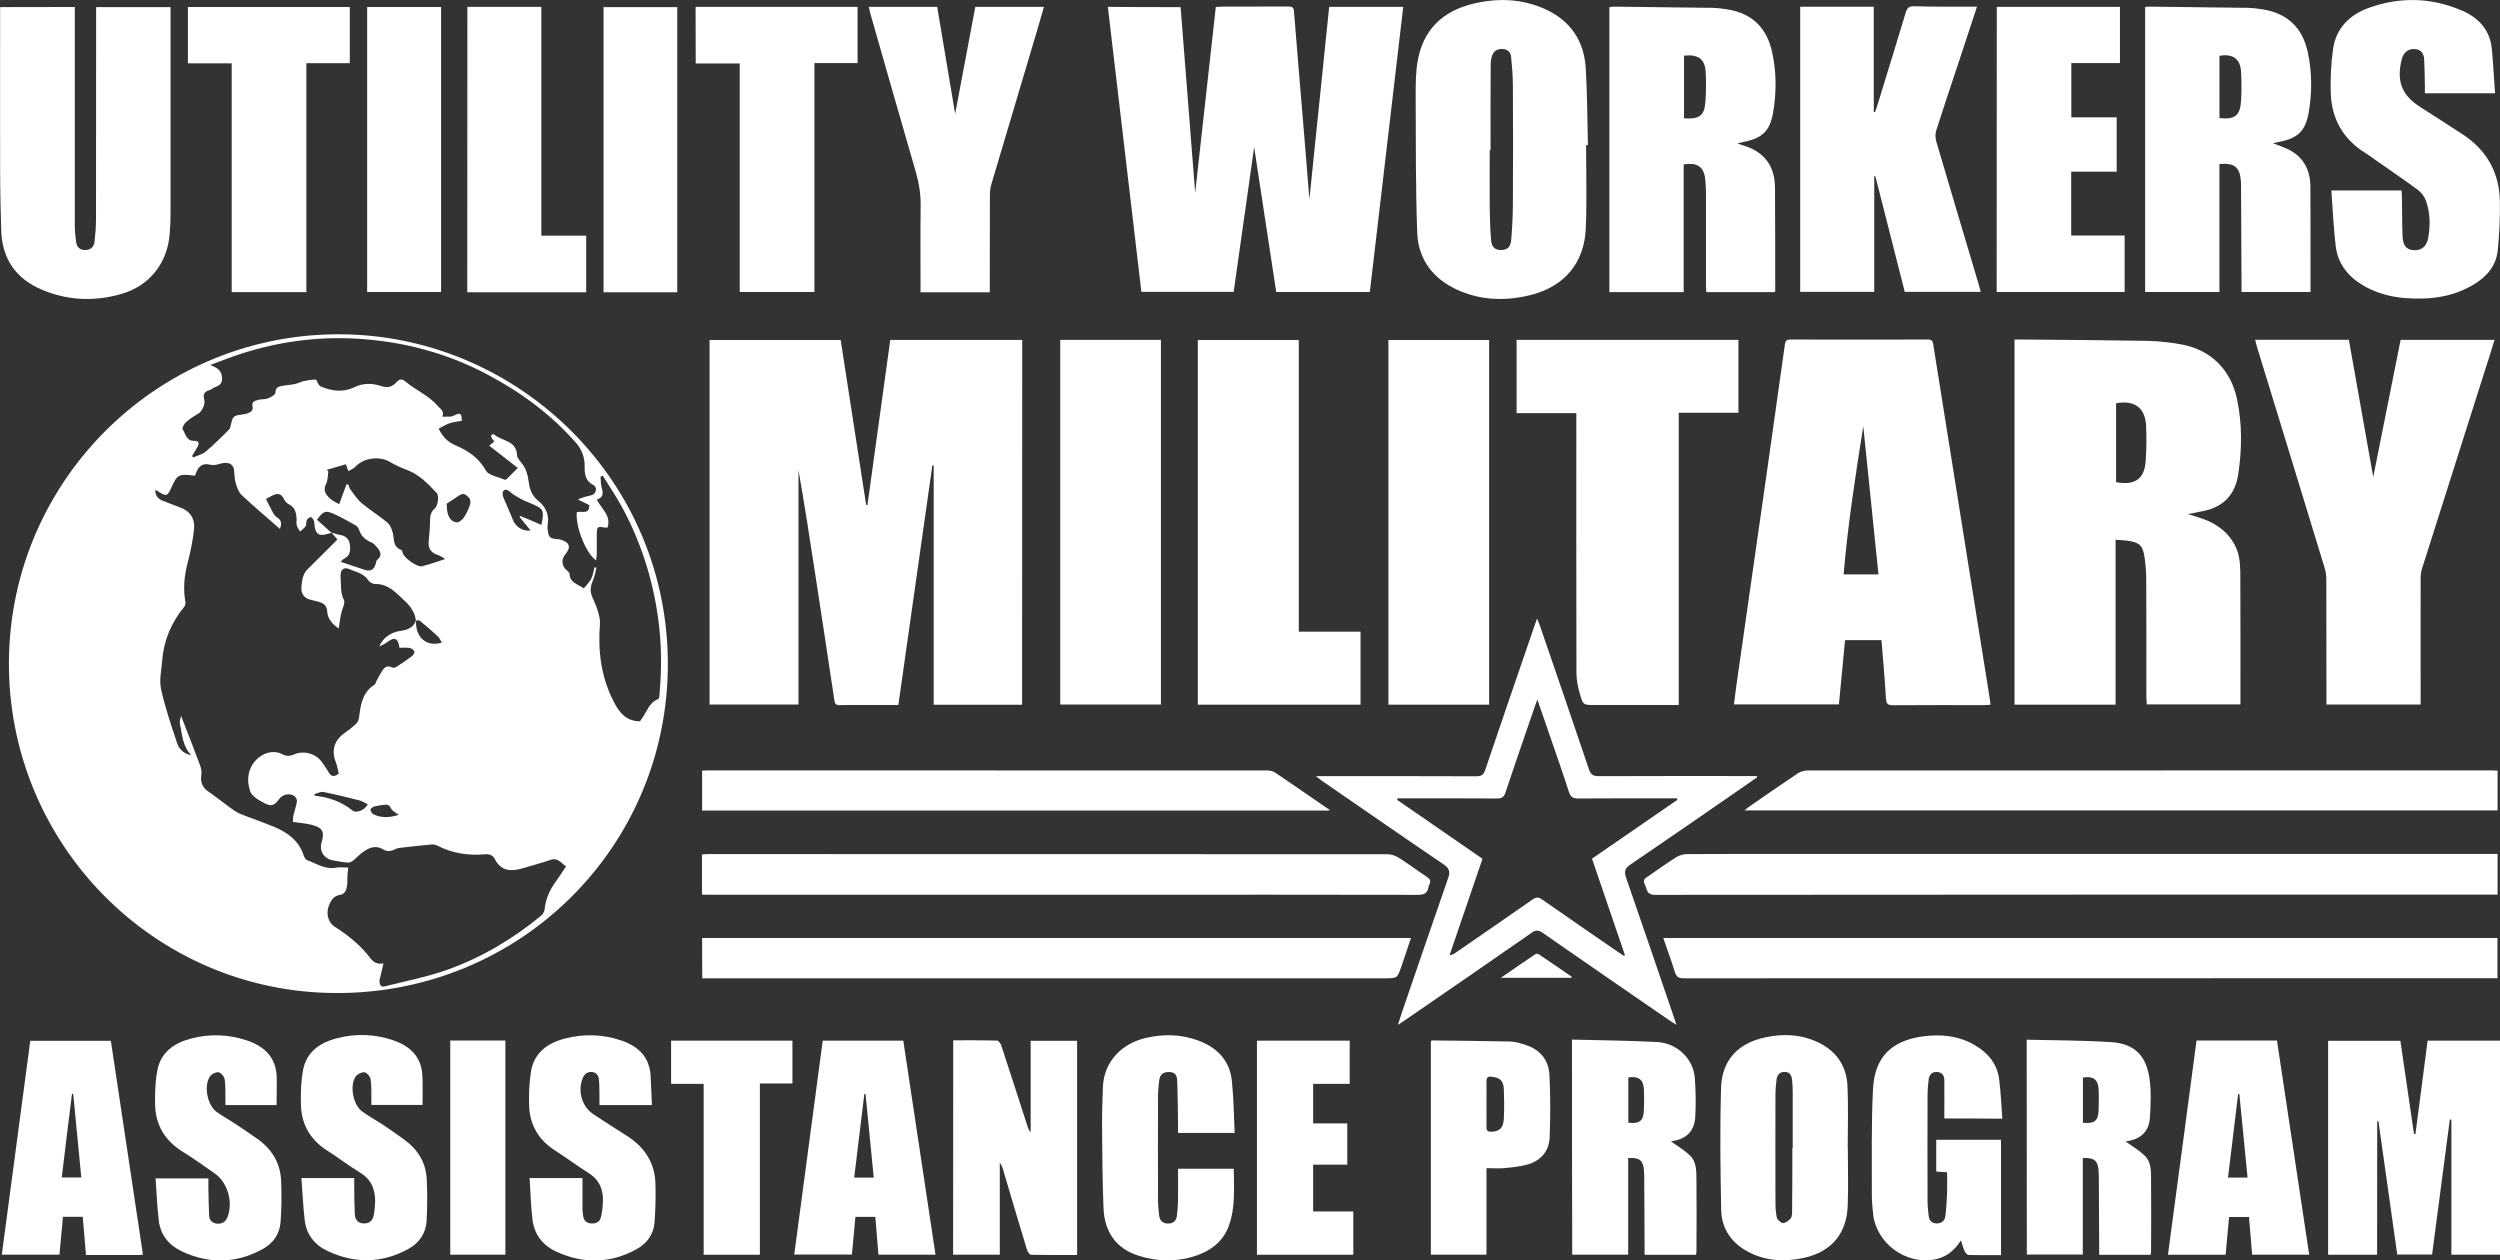 <?xml version="1.0" encoding="utf-8"?>
<!-- Generator: Adobe Illustrator 25.4.1, SVG Export Plug-In . SVG Version: 6.00 Build 0)  -->
<svg version="1.1" id="Layer_1" xmlns="http://www.w3.org/2000/svg" xmlns:xlink="http://www.w3.org/1999/xlink" x="0px" y="0px"
	 viewBox="0 0 2072.7 1045" style="enable-background:new 0 0 2072.7 1045;" xml:space="preserve">
<rect x="0" y="0" width="2072.7" height="1045" fill="#333333" stroke="none"/>
<style type="text/css">
	.st0{fill:#FFFFFF;}
</style>
<g>
	<path class="st0" d="M553.7,550.6c0,151.5-122.5,273.3-275.3,272.7C127.6,822.8,6.3,699.2,7.4,548.3
		C8.5,395.8,134.6,274,286.4,277.2C431.5,280.2,553.7,398.9,553.7,550.6z M344.9,514.5c-0.6,13.9,8.5,22.1,21.4,18.3
		c-1.2-1.9-1.9-4-3.4-5.3c-4.8-4.5-9.9-8.8-15-13c-0.6-0.5-2,0.1-3.1,0.1c-0.7-6.7-4.4-11.9-9-16.2c-7.1-6.5-13.6-14.4-24.7-14.2
		c-1.8,0-4.5-1.3-5.5-2.8c-3.9-6.1-10.6-7.2-16.4-9.7c-3.9-1.7-6.8,0.7-6.8,4.8c0,3.2,0.1,6.3,0.3,9.5c0.2,3.9,0.3,7.4,2.4,11.3
		c1.4,2.6-1.5,7.6-2.3,11.5c-0.8,3.9-1.3,7.8-2,12.3c-5.4-3.8-9.2-8.1-9.5-14c-0.3-5.1-2.9-6.9-6.9-8.1c-2.4-0.7-4.8-1.2-7.2-1.8
		c-5-1.3-7.7-5-7.3-10.2c0.4-5.3,0.9-10.7,4.9-14.8c5.8-5.9,11.8-11.7,17.6-17.5c2.4-2.4,4.8-4.9,7.3-7.4c-2-2.3-3.4-4.1-4.9-5.8
		c2.2,0.6,4.4,1.6,6.7,1.9c4.5,0.6,7.7,3.1,8.4,7.3c0.8,4.6,1,9.8-4.6,12.5c-1.2,0.6-2,1.8-2.8,2.6c6.8,2.3,13.2,4.4,19.7,6.6
		c4.9,1.6,7.9,0,9.2-4.7c0.4-1.3,0.5-2.9,1.4-3.6c4.1-3.3,2.8-6.6,0.2-9.8c-1.4-1.7-3-3.7-4.9-4.5c-5-2.1-8.7-5.2-10.4-10.6
		c-0.4-1.4-1.7-3-3-3.7c-5.6-3.2-11.3-6.4-17.2-9.1c-7.7-3.5-9.2-2.9-14.7,4.5c4,3.6,8.1,7.2,12.1,10.9c-1.1,0.3-2.3,0.5-3.3,0.8
		c-6.8,2.3-10.1,0.2-10.8-6.8c-0.2-1.5-0.1-3.1-0.7-4.4c-0.5-1.1-1.9-2.9-2.5-2.7c-1.3,0.3-2.7,1.5-3.3,2.7c-0.7,1.4,0,3.6-0.9,4.8
		c-1.1,1.8-3.1,3-4.6,4.5c-1-1.7-2.3-3.3-2.8-5.2c-0.5-1.5,0-3.3-0.1-5c-0.2-5.3-1.3-10.1-6.9-12.7c-1.6-0.8-3-2.7-3.8-4.4
		c-1.6-3.3-4.1-4.5-7.3-3.4c-2.9,1-5.6,2.8-7.4,3.7c2.4,4.7,4.2,8.5,6.2,12.1c0.7,1.2,1.8,2.5,3,3.2c3.4,2.1,4.1,4.8,2.4,9.5
		c-10.8-9.4-21.4-18.4-31.6-27.9c-2.5-2.3-3.9-6.1-4.9-9.5c-1.1-3.4-1.2-7.2-1.5-10.8c-0.4-4.9-3.5-6.7-7.7-6.5
		c-3.9,0.2-8,2.5-11.5,1.6c-7.9-2-10.9,2-12.9,8.3c-0.1,0.3-0.4,0.5-0.6,0.7c-12.7-1.7-14.4-0.9-18.6,8.3c-4.3,9.4-4.3,9.4-13.4,3.7
		c-0.1-0.1-0.5,0.2-0.7,0.2c0.1,4.8,2.8,7.4,7.1,8.9c4.4,1.6,8.6,3.5,13,5c8.7,3,13,9.5,12.1,18.2c-1,9.7-3.1,19.3-5.5,28.7
		c-2.7,10.5-3.6,20.9-1.7,31.5c0.2,1.3-0.1,3.1-0.9,4.1c-10.6,13-17,27.7-18.3,44.4c-0.6,7.9-2.6,16.3-1,23.8
		c3.3,15.2,8.4,30,13.3,44.8c1.7,5.2,5.7,9.1,11.8,10.1c-7.3-7.3-7.5-17.1-9.5-26.2c-0.4-1.6,0.5-3.6,1-6.4
		c5.7,14.6,10.8,27.6,15.7,40.8c1,2.7,1.6,5.8,1.1,8.6c-0.9,5.3,1,10,5.3,13c6.1,4.2,11.9,8.9,17.9,13.2c2.8,2,5.6,4.2,8.7,5.5
		c9.5,3.9,19.3,7.1,28.8,11.1c11,4.6,20.2,11.4,24.2,23.5c0.5,1.5,1.5,3.5,2.7,3.9c7.8,2.8,15,8,24.1,6.3c3.2-0.6,6.6-0.1,10.1-0.1
		c-0.3,3-0.6,5.3-0.7,7.6c-0.1,2.3,0.1,4.7-0.2,7c-0.5,3.7-1.6,7.4-6.1,8.1c-5.2,0.8-7.3,4.6-9,8.8c-2.5,6.2-0.9,13.8,4.6,17.4
		c10.3,6.6,19.8,14,27.6,23.5c3.1,3.8,5.6,8.5,13,7c-1.1,4.8-1.8,8.4-2.8,12c-1.3,4.4,0.2,8,3.4,7.2c17.5-4.4,35.4-7.8,52.4-13.9
		c28.4-10.1,54.1-25.4,77.5-44.6c1.5-1.2,2.9-3.4,3.1-5.2c0.8-8.7,4.2-16.3,9.3-23.3c2.9-4,5.6-8.2,8.5-12.6
		c-4.2-2.7-6.7-7.5-12.8-5.4c-7.5,2.6-15.2,4.6-22.8,6.9c-9.6,2.9-18.2,2.8-23.5-7.6c-1.7-3.3-4.6-4.2-8.4-3.9
		c-13.7,1.2-26.8-0.8-39.2-7.2c-1.5-0.8-3.5-1.1-5.2-0.9c-7.6,0.7-15.1,1.5-22.7,2.4c-2.5,0.3-5.2,0.4-7.2,1.5
		c-3.5,1.9-6.7,2-9.9,0.1c-6.8-4-12.4-1-17.7,3c-2.5,1.9-4.6,4.3-7.1,6.3c-1.2,0.9-2.9,1.8-4.3,1.7c-4.1-0.3-8.2-1-12.3-1.8
		c-7.6-1.4-11.7-7.8-9.6-15c2.6-8.8,1-12.1-8.1-14.5c-4.9-1.3-10.1-1.6-15.7-2.4c0.2-1.7,0.1-3.6,0.5-5.5c0.9-3.8,2.2-7.6,2.9-11.5
		c0.2-1.3-0.8-3.4-1.9-4.3c-3.6-2.9-9.9-1.7-12.7,2.1c-4,5.5-6.5,6.7-12.4,3.6c-4.5-2.4-10.4-5.7-11.8-9.9c-2.8-8.3-2.4-17.2,4-24.9
		c5.6-6.7,15.2-9.8,22.8-5.7c3.6,1.9,6.6,1.5,9.9,0c7.9-3.5,18.3-0.4,23.1,6.9c1.7,2.6,3.7,5.1,5.2,7.9c2.4,4.4,5.1,3.7,8.5,1.2
		c-0.9-3.4-1.4-6.7-2.6-9.8c-3.6-8.9-1.2-17.5,6.4-23.1c3.6-2.7,7.3-5.3,10.5-8.4c1.4-1.3,2.3-3.5,2.5-5.5
		c1.3-10.5,2.9-20.7,12.9-27c0.7-0.4,0.9-1.7,1.3-2.6c1.6-2.9,3.1-5.9,4.9-8.7c1.9-3,4.3-5,8.3-2.9c0.8,0.5,2.5,0.2,3.4-0.4
		c4.4-2.8,8.9-5.8,13.1-9c1.1-0.8,2.3-3.1,1.9-4c-0.6-1.3-2.5-2.6-4.1-2.8c-2.7-0.4-5.5-0.1-8.2-0.1c-1.2-8.4-4.1-9.3-10.8-4.3
		c-1.8,1.4-4,2.2-6,3.2c3.3-7.4,9.2-11.2,16.3-12.7C337,522.4,342.5,521.1,344.9,514.5z M530.6,598c0.4-0.6,1-1.4,1.5-2.2
		c4.2-5.5,5.9-13.2,13.4-16.1c0.7-0.3,1.2-1.9,1.2-2.9c2-21.8,1.9-43.6-1.2-65.3c-4.6-32.3-14.5-63.1-30.2-91.8
		c-4.7-8.6-10.3-16.8-15.5-25.2c-0.6,0.2-1.3,0.4-1.9,0.6c0.3,3.2,0.1,6.5,1,9.5c1.4,4.6,1.1,8-4.1,9.6c3.8,7.7,12.1,13.1,8.9,23.2
		c-0.6,0-1.4,0.1-2.2,0c-6.2-1.1-6.6-0.8-6.7,5.4c-0.1,5.5,0,11,0,16.4c0,1.7-0.4,3.3-0.6,5.4c-8.5-5.8-17.3-28.4-16-39.9
		c3.7-1.4,10.5,2.5,10.4-5.9c-3.2-1.6-6.4-3.1-9.5-4.7c3.9-2,7.8-2.5,11.5-3.6c3.8-1.1,4.9-6.5,1.4-8.3c-6.9-3.6-7.4-9.4-7.3-16
		c0.1-7.1-2.5-13.7-7.1-19c-20.8-23.7-45.7-42-73.5-56.7c-34.5-18.3-71.4-27.8-110.2-29.8c-31.5-1.6-62.4,2.6-92.5,12.1
		c-8.8,2.8-17.3,6.2-27.2,9.8c6.4,2.4,9.9,4.8,9.9,11.4c-0.1,6.7-5.6,6-8.7,8.6c-0.5,0.4-1.2,0.7-1.8,0.9c-4.6,1.1-5.4,4-4.2,8.2
		c1,3.5-2.3,9.7-4.8,11.1c-3.6,2.1-7.3,4.4-10.4,7.2c-1.6,1.4-3.5,5-2.8,5.9c2.5,3.7,2.9,9.6,9.3,9.6c4.1,0,4.9,1.6,2.9,5.3
		c-1.4,2.4-2.9,4.8-4.3,7.2c0.3,0.4,0.5,0.9,0.8,1.3c3.6-1.6,7.8-2.6,10.7-5.1c6.7-5.6,12.9-12,19.2-18.1c0.6-0.6,0.9-1.7,1.1-2.7
		c2-8.8,2-8.7,11.4-10c1.9-0.3,3.9-1,5.5-2.1c0.9-0.6,1.8-2.5,1.5-3.5c-1.4-4.6,1.7-5.6,4.8-6.3c2.6-0.6,5.5-0.3,7.8-1.2
		c2.4-1,6.2-3,6.2-4.6c0.1-4.8,3-5.3,6.3-5.9c3.3-0.6,6.6-0.7,9.9-1.4c2.5-0.5,4.8-1.9,7.2-2.4c3.3-0.7,6.7-1.3,10-1.3
		c0.8,0,1.6,2.7,2.5,4.1c0.4,0.6,1,1.3,1.7,1.6c9.1,3.9,18.6,5.1,27.5,0.8c7.8-3.8,15.2-3.6,22.6-1.1c5.5,1.9,9.3,0.6,12.8-3.3
		c2.4-2.7,4.5-2.8,7.2-0.6c8.6,7.3,19.3,11.5,26.9,20.3c2.4,2.8,5.6,4.2,3.9,9c3.4-0.2,6.6,0.4,8.9-0.7c6-2.9,7-2.6,7.2,4.1
		c-3.4,0.6-6.9,0.9-10.1,2c-3.2,1.1-6.1,3-9.1,4.5c3.2,6.5,7.3,10.9,13.5,13.6c10.4,4.5,19.6,10.2,25.6,21.1
		c2.3,4.1,10.1,5.2,15.5,7.6c0.5,0.2,1.4-0.1,1.8-0.5c3.1-3.1,6.2-6.2,9.2-9.2c-7.5-5.8-15.5-12.1-23.7-18.5c1-0.9,2.6-2.2,4.2-3.5
		c-1-1.3-1.8-2.2-2.3-3.2c-0.3-0.6-0.3-1.7,0-2.2c0.3-0.4,1.7-0.7,2-0.5c6.4,5.7,18.7,4.8,19.2,17.4c0.1,2.3,2.5,4.7,4.1,6.8
		c3.2,4.2,4.7,8.9,5.4,14.2c0.8,6.5,2.3,12.2,8.4,17c4.9,3.9,8.9,10.6,7.6,18.5c-0.5,2.7-0.2,5.7,0.4,8.4c1.3,5.6,6.6,3.9,10.2,5
		c7.5,2.2,8.9,6.2,3.9,12.2c-3.4,4-3.1,9.2,0.7,12.8c1.1,1,2.8,2.2,2.8,3.3c0.2,7.5,6.7,8.5,11.8,12.1c2.2-2.7,4.7-5,6.1-7.8
		c1.5-3,1.9-6.4,2.8-9.7c0.5,0.1,1.1,0.3,1.6,0.4c-0.8,3.1-1.2,6.3-2.4,9.2c-2.2,5-3.5,9.9-1,15.2c1.7,3.8,3.4,7.6,4.6,11.6
		c1,3.4,2,7.1,1.7,10.5c-1.8,22.7,1,44.5,11.6,64.9C513.5,590.8,519.2,598,530.6,598z M287.3,401.5c0.5,0.1,1,0.2,1.5,0.3
		c0.5,1.3,0.8,2.9,1.7,4c3,3.9,5.6,8.2,9.3,11.3c6.8,5.7,14.5,10.4,21.3,16.1c2.4,2,3.8,5.6,4.6,8.8c1.3,5.2-0.1,11.5,7,13.9
		c0.7,0.2,1,1.9,1.4,3c1.4,4,11.8,11.5,15.7,10.6c6.5-1.6,12.8-3.9,19.2-6c-2.5-2-4.9-3-7.4-3.9c-4.6-1.8-6.7-5.6-6.2-10.5
		c0.6-6.1,1.1-12.3,1.2-18.4c0-3.8,1-6.6,3.9-9.1c2.6-2.3,3.8-10.5,1.5-12.9c-7-7.5-14.1-15-24.1-18.9c-5.1-1.9-10.1-4.1-14.8-6.9
		c-8.6-5.1-21.8-3.3-28.6,4.2c-1.4,1.5-3.6,2.2-5.7,3.5c-0.8-2.2-1.3-3.5-2-5.7c-5.5,1.6-10.7,3.1-15.9,4.6c0.4,0.4,0.9,0.9,1.3,1.3
		c-0.5,3.4-0.3,7.3-1.8,10.3c-2.9,5.5-0.2,9,3.2,12.2c2.1,2,5,3.2,7.6,4.7C283.3,412.3,285.3,406.9,287.3,401.5z M448.9,435.2
		c2.4-12.2,1.9-13.2-8.2-17.6c-2.7-1.2-5.6-2.2-8.2-3.6c-3.3-1.8-6.7-3.7-9.5-6.1c-2.1-1.8-4-2.9-5.8-0.7c-0.8,1-0.5,3.6,0.1,5.1
		c2.6,6.4,5.6,12.7,8.1,19.1c2.1,5.3,8.2,9.4,14.5,8.4c-3.3-4.1-6.3-7.7-9.2-11.3c0.2-0.2,0.5-0.5,0.7-0.7
		C437.2,430.1,443,432.6,448.9,435.2z M370.3,417.6c0.2,2.4,0.2,4.9,0.7,7.3c0.9,4.2,3.3,7.7,7.6,8.2c1.8,0.2,4.6-2,5.8-3.8
		c2.3-3.3,4-7.1,5.3-10.9c0.6-1.6,0.3-4.4-0.7-5.5c-1.9-2-4.2-4.7-7.7-2.5C377.7,412.7,374.1,415.1,370.3,417.6z M304.9,666.8
		c-2.5-1.2-4.6-2.6-6.9-3.2c-9.9-2.5-19.9-5-29.9-7c-2.2-0.4-4.8,1.1-7.3,1.7c0,0.5,0,0.9,0,1.4c11.7,1.2,22.3,4.9,31.5,12.3
		C295.6,674.6,302.8,671.4,304.9,666.8z M330.6,675.6c-2.6-2-5.5-3.3-6.4-5.3c-1.4-3.4-3.5-3.4-6.2-3c-2.6,0.4-5.3,0.7-7.8,1.4
		c-1.3,0.4-3.2,1.9-3.1,2.7c0.2,1.4,1.4,3.2,2.7,3.8C316.4,678.4,323.2,677.8,330.6,675.6z"/>
	<path class="st0" d="M847.4,584.3c-24.6,0-48.7,0-73.3,0c0-66.3,0-132.4,0-198.4c-0.4,0-0.8-0.1-1.1-0.1
		c-9.4,66.1-18.7,132.2-28.2,198.7c-10.5,0-20.8,0-31.1,0c-5.8,0-11.7-0.1-17.5,0.1c-2.9,0.1-4-0.9-4.4-3.8
		c-5.2-34.9-10.6-69.8-15.9-104.7c-4.4-28.8-8.8-57.5-13.9-86.3c0,64.6,0,129.3,0,194.3c-24.8,0-49,0-73.7,0
		c0-100.5,0-201.2,0-302.2c35.9,0,71.8,0,108.7,0c7,45.4,14.1,91,21.1,136.7c0.4,0,0.7,0.1,1.1,0.1c6.3-45.5,12.6-91.1,18.9-136.9
		c36.5,0,72.8,0,109.4,0C847.4,382.7,847.4,483.5,847.4,584.3z"/>
	<path class="st0" d="M1670.2,281.5c2.7,0,5,0,7.3,0c34.3,0.3,68.6,0.5,102.9,1.1c9.1,0.2,18.3,1.2,27.3,2.8
		c24.8,4.2,41.8,20.8,47,45.6c4.3,20.6,4.1,41.3,1,62.1c-2.6,17-12.2,27.2-29,30.6c-3.7,0.7-7.5,1.5-12.7,2.5c3.2,1,5.2,1.7,7.3,2.3
		c12.7,3.7,23.5,9.8,30.6,21.7c4.6,7.7,5.4,16.1,5.5,24.5c0.2,36.3,0.1,72.6,0.1,109.3c-25.6,0-51.3,0-77.6,0c-0.1-2-0.4-4-0.4-6.1
		c0-32.5,0.1-65-0.1-97.5c0-6.1-0.5-12.3-1.4-18.4c-1.4-9.8-4.2-12.3-14.1-13.7c-3.1-0.4-6.2-0.5-9.9-0.8c0,46,0,91.2,0,136.7
		c-28.2,0-55.8,0-83.8,0C1670.2,483.5,1670.2,382.9,1670.2,281.5z M1754.4,334.3c0,22.1,0,43.8,0,65.5c15.9,2.8,23.7-2.8,24.6-18.3
		c0.6-9.5,0.7-19,0.3-28.5C1778.5,338,1769.8,331.6,1754.4,334.3z"/>
	<path class="st0" d="M1559.9,530.7c-10.1,0-19.8,0-30.2,0c-1.7,17.6-3.4,35.3-5.1,53.3c-28.8,0-57.5,0-87,0
		c0.8-6.2,1.5-12.4,2.4-18.5c8.2-57.3,16.4-114.7,24.6-172c5.1-35.9,10.2-71.9,15.2-107.8c0.4-3,1.3-4.2,4.6-4.2
		c38,0.1,76,0.1,114,0c3,0,4,1.1,4.4,3.9c9.6,60.7,19.3,121.3,29,182c5.8,36.5,11.7,73,17.5,109.5c0.4,2.3,0.6,4.6,1,7.4
		c-1.8,0.1-3.4,0.3-4.9,0.3c-25.3,0-50.7-0.1-76,0.1c-4.4,0-5.5-1.3-5.8-5.6C1562.7,563.1,1561.2,547.2,1559.9,530.7z M1544.8,353.4
		c-6.5,40.9-12.8,81.6-16.3,122.8c10.3,0,19.7,0,28.9,0C1553.2,435,1549,394.2,1544.8,353.4z"/>
	<path class="st0" d="M978.8,5.9c4.1,52,8.1,103.6,12.1,153.9c5.6-50.5,11.4-102.2,17.1-154c2.6-0.1,4-0.3,5.5-0.3
		c18.2,0,36.3,0,54.5-0.1c2.9,0,4.5,0.4,4.8,3.9c2.9,36.3,6,72.7,9,109c1.3,16.1,2.6,32.2,3.8,46.9c5.4-52.3,10.9-105.9,16.4-159.5
		c21.2,0,40.9,0,61.4,0c-9.2,78.8-18.5,157.5-27.7,236.4c-25.6,0-51,0-77.6,0c-6.1-39.8-12.2-79.7-18.3-120.1
		c-5.7,40-11.3,79.9-17,120c-25.5,0-50.7,0-76.5,0c-9.3-78.6-18.5-157.2-27.8-236.3C938.8,5.9,958.5,5.9,978.8,5.9z"/>
	<path class="st0" d="M1869.7,281.7c25.9,0,51.4,0,77.7,0c6.8,38.4,13.7,76.8,20.2,113.8c7.4-36.9,15-75.3,22.7-113.7
		c26.4,0,51.8,0,77.9,0c-3,9.6-5.8,18.7-8.8,27.9c-17.2,54.1-34.4,108.1-51.5,162.2c-0.7,2.3-1,4.9-1,7.3c-0.1,32.8,0,65.7,0,98.5
		c0,2,0,4,0,6.4c-26,0-51.7,0-78.1,0c0-1.9,0-3.9,0-5.8c0-32.7,0-65.3-0.1-98c0-3.3-0.5-6.6-1.5-9.8
		c-18.6-61.1-37.4-122.2-56.1-183.3C1870.6,285.5,1870.2,283.8,1869.7,281.7z"/>
	<path class="st0" d="M1391.8,584.5c-23.9,0-46.7,0-69.5,0c-9.5,0-9.8,0.1-12.4-9c-1.6-5.7-2.9-11.6-2.9-17.5
		c-0.2-69.5-0.1-139-0.1-208.5c0-2.1,0-4.3,0-7c-16.6,0-32.9,0-49.5,0c0-20.5,0-40.4,0-60.7c61.2,0,122.4,0,183.9,0
		c0,20,0,39.9,0,60.4c-16.4,0-32.6,0-49.5,0C1391.8,423.2,1391.8,503.5,1391.8,584.5z"/>
	<path class="st0" d="M62,5.8c0,2.5,0,4.6,0,6.8c0,57.8,0,115.6,0,173.5c0,4.7,0.4,9.3,1,13.9c0.5,4.2,2.5,7.2,7.3,7.3
		c4.9,0.1,7.6-2.6,8.1-7.1c0.7-6.1,1.2-12.3,1.2-18.4c0.1-56.3,0.1-112.6,0.1-169c0-2.2,0-4.3,0-6.9c20.5,0,40.7,0,61.7,0
		c0,1.8,0,3.8,0,5.7c0,54.8,0,109.6,0,164.5c0,5.8-0.2,11.7-0.7,17.5c-1.8,24.5-16.7,43.5-40.4,50.2c-22.1,6.3-44.2,5.4-65.5-3.6
		C13.1,231.1,1.7,214.5,1,191c-0.5-17.1-0.9-34.3-0.9-51.4c-0.1-42.5,0-85,0-127.5c0-2,0-3.9,0-6.2C20.8,5.8,41,5.8,62,5.8z"/>
	<path class="st0" d="M1440.4,118.8c1.9,0.7,3.1,1.3,4.3,1.6c15.3,4.3,26.7,14.8,26.9,34.6c0.2,28.7,0.2,57.3,0.2,86
		c0,0.3-0.2,0.6-0.4,1.2c-18.6,0-37.4,0-56.7,0c-0.1-1.9-0.3-3.8-0.3-5.7c0-25.3,0-50.7,0-76c0-3.8-0.2-7.7-0.6-11.5
		c-1-10.6-6.3-14.5-17.9-12.7c0,35.1,0,70.4,0,105.9c-20.8,0-41,0-61.6,0c0-78.8,0-157.3,0-236.2c1.1-0.2,2.2-0.5,3.3-0.5
		c27.3,0.3,54.6,0.6,81.9,1c4.3,0.1,8.7,0.6,12.9,1.3c20.1,3.4,32.4,15,36.9,35.6c3.6,16.6,3.6,33.5,0.7,50.2
		c-2.7,15.1-9,21-24.2,24C1444.3,117.9,1442.7,118.3,1440.4,118.8z M1396.2,46.1c0,17.6,0,34.8,0,52c13,0.9,17-2.2,17.8-14.5
		c0.5-7.6,0.5-15.3,0.2-23C1413.8,49.2,1408.4,44.9,1396.2,46.1z"/>
	<path class="st0" d="M1884.4,118.7c4.5,1.8,8.3,3,11.9,4.7c13.2,6.2,19.1,17.1,19.2,31.3c0.2,29,0.1,58,0.1,87.4
		c-18.8,0-37.7,0-57.2,0c0-2.1,0-4.2,0-6.4c-0.1-28-0.2-56-0.4-84c0-0.5-0.1-1-0.1-1.5c-0.9-11.7-5.3-15.3-17.8-14.2
		c0,35.2,0,70.4,0,106.1c-20.8,0-41,0-61.6,0c0-78.6,0-157.3,0-236.3c1-0.1,2-0.3,2.9-0.3c27.3,0.3,54.6,0.6,81.9,1
		c4.3,0.1,8.7,0.6,12.9,1.3c20.2,3.3,32.9,15.2,37.2,35.8c3.5,16.6,3.6,33.5,0.6,50.2c-2.7,14.8-9,20.8-23.8,23.7
		C1888.6,117.8,1887,118.2,1884.4,118.7z M1840.1,97.9c12.7,1.4,17.2-2,17.9-14.2c0.5-8.1,0.5-16.3,0-24.4c-0.6-10.6-7-15-17.9-13
		C1840.1,63.4,1840.1,80.5,1840.1,97.9z"/>
	<path class="st0" d="M1315,120.3c0,22.8,0.7,45.7-0.2,68.4c-1.1,29.4-17.9,49.2-46.6,56.1c-20.2,4.9-40.5,4.3-59.7-4.4
		c-20.4-9.2-32.7-25.3-33.5-47.6c-1.4-37.8-1.1-75.6-1.3-113.4c0-9.5,0-19.1,1.6-28.4c4.4-26,20.4-41.6,45.6-47.8
		c20.4-5,40.8-4.4,60.2,4.4c20.7,9.4,32.2,26.1,33.6,48.8c1.3,21.3,1.3,42.6,1.8,63.9C1316,120.3,1315.5,120.3,1315,120.3z
		 M1235.8,124.5c-0.2,0-0.5,0-0.7,0c0,16-0.1,32,0,48c0.1,8.8,0.4,17.6,1.1,26.4c0.5,6.1,3.4,8.5,8.5,8.4c4.9-0.1,7.7-2.4,8.2-8.2
		c0.8-9.4,1.3-18.9,1.4-28.4c0.2-33.3,0.2-66.6,0-99.9c0-8-0.7-15.9-1.5-23.9c-0.4-3.9-3.2-6.1-7.2-6.3c-4.1-0.1-7.2,1.6-8.5,5.5
		c-0.8,2.3-1.2,4.9-1.2,7.3C1235.7,77.2,1235.8,100.9,1235.8,124.5z"/>
	<path class="st0" d="M1076.8,523.7c17.6,0,34.2,0,51.2,0c0,20.4,0,40.3,0,60.5c-45,0-89.7,0-134.9,0c0-100.7,0-201.4,0-302.3
		c27.8,0,55.4,0,83.7,0C1076.8,362.2,1076.8,442.5,1076.8,523.7z"/>
	<path class="st0" d="M1639.1,5.5c-5,15.3-9.8,29.8-14.6,44.3c-6.4,19.4-13,38.8-19.2,58.3c-0.9,2.8-0.8,6.3,0,9.1
		c11.7,39.9,23.7,79.8,35.5,119.6c0.5,1.6,0.8,3.2,1.4,5.2c-21.1,0-41.8,0-63,0c-8.1-31.9-16.3-63.9-24.4-96c-0.3,0-0.6,0-0.9,0
		c0,31.9,0,63.8,0,96c-20.8,0-40.9,0-61.4,0c0-78.7,0-157.4,0-236.4c20.2,0,40.3,0,61,0c0,29.1,0,58.1,0,87.2c0.3,0.1,0.7,0.1,1,0.2
		c0.5-1.3,1-2.5,1.4-3.8c8.1-26.3,16.2-52.5,24.1-78.8c1.1-3.7,2.6-5.3,6.8-5.2C1604,5.7,1621.1,5.5,1639.1,5.5z"/>
	<path class="st0" d="M879,584.1c0-100.9,0-201.5,0-302.3c27.9,0,55.5,0,83.5,0c0,100.6,0,201.3,0,302.3
		C934.9,584.1,907.2,584.1,879,584.1z"/>
	<path class="st0" d="M1234.6,584.2c-28,0-55.6,0-83.5,0c0-100.8,0-201.3,0-302.3c27.6,0,55.3,0,83.5,0
		C1234.6,382.5,1234.6,483.1,1234.6,584.2z"/>
	<path class="st0" d="M2068.6,77.3c-20.2,0-38.8,0-58.2,0c0-2.8,0.1-5.4,0-8c-0.2-6.8-0.2-13.7-0.6-20.5c-0.3-4.1-2.3-7.4-6.8-8
		c-4.6-0.7-8.2,1-10.5,5.1c-0.8,1.4-1.3,3.1-1.6,4.7c-4,17.4,0.8,28.7,15.8,38.2c11.4,7.2,22.6,14.6,34,21.9
		c20.7,13.2,31.6,32.1,31.9,56.6c0.2,13.4-0.4,26.9-1.8,40.3c-1.2,12.4-8.6,21.3-19.1,27.8c-18.3,11.3-38.4,13.4-59.2,11.6
		c-10.7-1-20.9-3.8-30.5-8.8c-13.9-7.4-23.6-18.3-25.5-34.2c-1.8-15.1-2.5-30.4-3.6-46.1c20.1,0,38.9,0,58.2,0
		c0.1,1.8,0.3,3.7,0.3,5.7c0.2,10.7,0.1,21.3,0.5,32c0.3,7.9,3.1,11.3,8.8,11.8c6.5,0.6,11.2-2.7,12.5-10.2c1.8-10.4,1.7-21-2-31.1
		c-1.2-3.2-3.7-6.5-6.5-8.6c-11.9-8.8-24.2-17.1-36.3-25.6c-2.5-1.7-4.8-3.6-7.4-5.1c-18.3-11.4-27.8-28.1-28.6-49.3
		c-0.4-12.2,0.2-24.7,1.9-36.8c2.4-17,13.4-28.2,29.1-34c26.3-9.6,52.6-8.9,78.3,2.3c13.9,6.1,23,16.5,24.3,32.2
		C2067.1,53.1,2067.7,65,2068.6,77.3z"/>
	<path class="st0" d="M1456.8,644.4c-5,3.5-9.9,7-14.9,10.4c-30,20.7-60,41.5-90.2,62c-4.8,3.2-5.2,6.1-3.5,11
		c13.5,39,26.8,78,40.1,117c0.4,1.2,0.8,2.5,1.6,4.9c-2.4-1.6-4-2.6-5.6-3.6c-35.1-24.2-70.3-48.3-105.3-72.7
		c-3.7-2.6-6-2.3-9.5,0.2c-35.4,24.6-71,49.1-106.5,73.5c-0.9,0.7-1.9,1.2-4,2.5c1.6-5,2.9-9,4.2-12.9
		c12.5-36.3,24.9-72.7,37.5-108.9c1.7-4.9,1-7.8-3.6-11c-33.9-23-67.6-46.4-101.3-69.6c-1.3-0.9-2.5-1.9-4.8-3.7c3.1,0,4.8,0,6.6,0
		c42.2,0,84.3-0.1,126.5,0.1c4.3,0,6-1.4,7.3-5.4c13.6-40.3,27.5-80.5,41.3-120.8c0.4-1.2,0.9-2.5,1.7-4.6c1,2.5,1.7,4.2,2.3,5.9
		c13.6,39.6,27.2,79.2,40.6,118.9c1.4,4.2,3.2,5.9,8,5.9c42-0.2,84-0.1,126-0.1c1.8,0,3.5,0,5.3,0
		C1456.6,643.7,1456.7,644,1456.8,644.4z M1158.6,661.9c-0.1,0.4-0.1,0.9-0.2,1.3c23.5,16.2,47.1,32.5,70.7,48.8
		c-9.2,26.9-18.3,53.5-27.3,80c2.3-0.3,3.8-1.3,5.3-2.3c21.1-14.6,42.3-29.1,63.3-43.8c3.1-2.2,5.1-2.3,8.2-0.1
		c20.7,14.5,41.6,28.8,62.5,43.2c1.7,1.2,3.5,2.3,5.2,3.5c0.3-0.2,0.6-0.4,0.9-0.6c-9.1-26.6-18.2-53.3-27.3-80
		c23.9-16.5,47.3-32.7,70.8-48.8c-0.1-0.4-0.3-0.8-0.4-1.2c-1.8,0-3.6,0-5.4,0c-25.5,0-51-0.1-76.5,0.1c-4.5,0-6.3-1.4-7.7-5.6
		c-4.4-13.8-9.2-27.4-13.9-41.1c-3.9-11.4-7.9-22.9-12.2-35.3c-1.2,3.2-2,5.3-2.7,7.5c-7.9,23.1-16,46.2-23.7,69.5
		c-1.3,3.9-3.1,5-7.1,5c-25.7-0.2-51.3-0.1-77-0.1C1162.2,661.9,1160.4,661.9,1158.6,661.9z"/>
	<path class="st0" d="M2070.7,708c0,11.5,0,22.1,0,33.7c-2,0-3.9,0-5.8,0c-231,0-461.9,0-692.9,0.2c-7.2,0-6.4-5-8.4-8.8
		c-2.1-4,0.9-5.2,3.3-6.9c7.4-5.1,14.7-10.4,22.3-15.2c2.6-1.7,6.1-2.8,9.2-2.9c28.8-0.2,57.7-0.1,86.5-0.1c192.6,0,385.3,0,577.9,0
		C2065.3,708,2067.8,708,2070.7,708z"/>
	<path class="st0" d="M1379,777.7c230.8,0,461,0,691.6,0c0,11,0,21.7,0,33.3c-1.9,0-3.9,0-5.8,0c-222.9,0-445.9,0-668.8,0.1
		c-4.1,0-6.1-1.1-7.4-5.2C1385.7,796.5,1382.3,787.4,1379,777.7z"/>
	<path class="st0" d="M1970.8,1040.3c-14.1,0-27.2,0-40.6,0c0-59.1,0-118,0-177.4c19.6,0,39.3,0,59.9,0c3.7,25.6,7.5,51.4,11.3,77.3
		c0.4,0,0.8,0,1.2-0.1c3.4-25.8,6.7-51.5,10.1-77.3c20.3,0,40,0,60.1,0c0,59.2,0,118.1,0,177.4c-13.3,0-26.5,0-40.4,0
		c0-37.3,0-74.6,0-111.9c-0.4,0-0.8-0.1-1.3-0.1c-4.9,37.2-9.8,74.4-14.7,111.9c-9.6,0-19,0-28.9,0c-5.2-36.9-10.4-73.7-15.6-110.6
		c-0.3,0-0.7,0-1,0.1C1970.8,966.3,1970.8,1003.1,1970.8,1040.3z"/>
	<path class="st0" d="M1655.5,5.7c34.2,0,67.9,0,102.1,0c0,15.5,0,30.8,0,46.6c-13.3,0-26.6,0-40.3,0c0,15.1,0,29.8,0,45
		c12.3,0,24.8,0,37.6,0c0,15.2,0,29.9,0,45c-12.5,0-24.9,0-37.7,0c0,17.8,0,35.2,0,53c14.7,0,29.3,0,44.3,0c0,15.8,0,31.1,0,46.8
		c-35.2,0-70.5,0-106.1,0C1655.5,163.5,1655.5,84.9,1655.5,5.7z"/>
	<path class="st0" d="M2070.7,638.9c0,11.3,0,21.9,0,33c-207.9,0-415.7,0-624.3,0c1.4-1.2,2.4-2.1,3.5-2.9
		c13.4-9.3,26.8-18.6,40.4-27.7c2.3-1.5,5.5-2.5,8.3-2.5c188.9-0.1,377.9-0.1,566.8-0.1C2067,638.7,2068.6,638.8,2070.7,638.9z"/>
	<path class="st0" d="M582,741.7c0-11.5,0-22.1,0-33.3c1.9-0.1,3.6-0.3,5.3-0.3c187.7,0,375.3,0,563,0.1c3.1,0,6.6,1.2,9.2,2.8
		c8,5.1,15.6,10.8,23.5,16c2.5,1.7,3.6,3.3,2.1,6.1c-0.4,0.7-0.6,1.6-0.8,2.4c-0.8,4.9-3.4,6.4-8.5,6.4c-80.7-0.2-161.3-0.1-242-0.1
		c-114.8,0-229.7,0-344.5,0C587.1,741.7,584.8,741.7,582,741.7z"/>
	<path class="st0" d="M582.1,777.7c196,0,391.4,0,587.7,0c-2.7,7.9-5.2,15.6-7.8,23.2c-3.5,10.2-3.5,10.2-14.2,10.2
		c-186,0-372,0-558,0c-2.5,0-4.9,0-7.6,0C582.1,799.7,582.1,788.9,582.1,777.7z"/>
	<path class="st0" d="M720.3,5.7c19,0,37.4,0,56.7,0c4.9,29.2,9.8,58.5,14.9,88.7c5.7-30.2,11.2-59.5,16.7-88.7
		c19.2,0,37.7,0,56.9,0c-2.4,8.2-4.6,16.2-7,24.1c-12.2,41-24.4,82-36.6,123c-0.8,2.8-1.2,5.9-1.2,8.8c-0.1,24.8-0.1,49.7-0.1,74.5
		c0,2,0,3.9,0,6.2c-19.3,0-38,0-57.4,0c0-2.2,0-4.1,0-6.1c0-21.8-0.2-43.7,0.1-65.5c0.1-9.3-1.2-18.1-3.7-27
		c-12.8-44.1-25.4-88.3-38-132.4C721.2,9.4,720.8,7.7,720.3,5.7z"/>
	<path class="st0" d="M192.1,52.5c-12.6,0-24.2,0-36.3,0c0-15.7,0-31,0-46.7c44.6,0,89.2,0,134.2,0c0,15.4,0,30.7,0,46.6
		c-11.9,0-23.6,0-36,0c0,63.5,0,126.5,0,189.8c-20.8,0-41.1,0-61.9,0C192.1,179.2,192.1,116.2,192.1,52.5z"/>
	<path class="st0" d="M576.7,5.7c44.9,0,89.4,0,134.3,0c0,15.5,0,30.8,0,46.6c-11.8,0-23.5,0-35.8,0c0,63.5,0,126.5,0,189.8
		c-20.8,0-41.1,0-61.9,0c0-62.9,0-125.9,0-189.5c-12.5,0-24.3,0-36.5,0C576.7,36.7,576.7,21.5,576.7,5.7z"/>
	<path class="st0" d="M1101.5,672c-173,0-346.1,0-519.4,0c0-11.1,0-21.8,0-33.1c1.8-0.1,3.6-0.2,5.4-0.2c154.3,0,308.6,0,462.8,0.1
		c2.4,0,5.1,0.5,7,1.8c14.5,9.8,28.9,19.8,43.3,29.7c0.5,0.4,1.2,0.5,1.8,0.8C1102.1,671.3,1101.8,671.7,1101.5,672z"/>
	<path class="st0" d="M790.3,862.5c12.3,0,24.3-0.1,36.2,0.2c1.2,0,3,2.2,3.5,3.7c7.4,22.4,14.6,44.9,21.9,67.4
		c0.5,1.7,1.2,3.4,2.6,4.9c0-25.1,0-50.3,0-75.8c13,0,25.6,0,38.5,0c0,59.1,0,118.1,0,177.6c-13,0-25.6,0.1-38.2-0.2
		c-1.2,0-2.8-2.4-3.3-4c-6.7-22-13.2-44-19.7-66c-0.6-2.2-1.4-4.3-2.9-6.4c0,25.3,0,50.6,0,76.3c-13.1,0-25.7,0-38.7,0
		C790.3,981.2,790.3,922.2,790.3,862.5z"/>
	<path class="st0" d="M387.5,5.7c20.5,0,40.6,0,61.3,0c0,63.2,0,126.2,0,189.7c12.7,0,24.8,0,37.2,0c0,15.9,0,31.3,0,46.9
		c-32.9,0-65.5,0-98.6,0C387.5,163.5,387.5,84.9,387.5,5.7z"/>
	<path class="st0" d="M1680.3,862c23.5,0.6,46.7,0.5,69.8,2c19.3,1.2,29.3,10.9,32,30.3c1.5,10.4,1,21.2,0.4,31.8
		c-0.6,11.5-7.2,18.2-18.7,20c-0.8,0.1-1.6,0.4-2.4,0.6c-0.1,0-0.2,0.2,0.6-0.5c5.2,3.7,11,7.1,15.9,11.7c5.7,5.3,5.5,13,5.5,20.2
		c0.2,20,0.1,40,0,60c0,0.6-0.2,1.3-0.4,2.2c-14,0-27.9,0-42.6,0c0-2,0-3.9,0-5.8c-0.1-19.8-0.2-39.6-0.3-59.5c0-1.5-0.1-3-0.2-4.5
		c-0.7-8.4-3.6-10.8-13.1-10.4c0,13.2,0,26.5,0,39.7c0,13.3,0,26.6,0,40.3c-15.6,0-30.8,0-46.4,0
		C1680.3,981.2,1680.3,922.2,1680.3,862z M1726.9,930.9c9.6,0.8,12.7-1.6,13-10.3c0.2-6,0.3-11.9,0-17.9c-0.4-7.8-4.8-10.8-13-9.3
		C1726.9,905.8,1726.9,918.2,1726.9,930.9z"/>
	<path class="st0" d="M1303.3,861.9c23.7,0.6,47,0.8,70.2,2c16.5,0.8,30.5,13.3,31.7,30.4c0.7,10.6,0.9,21.3,0.3,31.8
		c-0.6,11.2-7,18-18.2,19.8c-1.1,0.2-2.1,0.5-1.8,0.5c4.8,3.5,10.7,6.9,15.5,11.5c5.8,5.5,5.4,13.4,5.5,20.7c0.2,19.7,0.1,39.3,0,59
		c0,0.8-0.2,1.6-0.4,2.7c-14.1,0-28,0-42.6,0c0-2,0-4,0-5.9c-0.1-19.8-0.2-39.6-0.3-59.5c0-1.5-0.1-3-0.2-4.5
		c-0.7-8.4-3.6-10.8-13.1-10.3c0,13.2,0,26.5,0,39.8c0,13.3,0,26.6,0,40.3c-15.6,0-30.8,0-46.4,0
		C1303.3,981.2,1303.3,922.2,1303.3,861.9z M1350,930.8c9.2,1.1,12.6-1.5,12.9-10.1c0.2-6,0.3-11.9,0-17.9
		c-0.4-7.8-4.6-10.8-12.9-9.5C1350,905.8,1350,918.3,1350,930.8z"/>
	<path class="st0" d="M1532,951.8c0,16,0.5,32-0.1,48c-0.9,23.2-13.7,38.1-36.4,43.1c-15.3,3.3-30.6,2.8-44.9-4.4
		c-14.4-7.2-23.2-19.1-23.6-35.1c-0.7-33.8-1.1-67.6-0.1-101.4c0.6-22.7,13.8-36.9,36-41.8c15.3-3.4,30.5-2.8,44.9,4.2
		c14.9,7.3,23.2,19.6,23.9,36c0.8,17.1,0.2,34.3,0.2,51.4C1531.9,951.8,1532,951.8,1532,951.8z M1486,951.8c0.1,0,0.2,0,0.3,0
		c0-15.5,0-31,0-46.4c0-3.3-0.2-6.7-0.5-10c-0.4-3.6-1.8-6.6-6-6.7c-4.3-0.1-6.4,2.4-6.9,6.4c-0.5,3.6-0.8,7.3-0.9,10.9
		c-0.1,30-0.1,59.9,0,89.9c0,4.5,0.1,9.1,1.1,13.4c0.5,2,3.4,4.7,5.2,4.7c2.2,0,4.9-2.1,6.4-4c1.2-1.5,1.1-4.1,1.1-6.3
		C1486,986.4,1486,969.1,1486,951.8z"/>
	<path class="st0" d="M1612,927.3c0-11,0.1-21.5,0-31.9c0-3.5-1.7-6.1-5.5-6.6c-4.1-0.5-6.9,1.6-7.5,6.2c-0.5,4.3-0.9,8.6-0.9,12.9
		c-0.1,29.2-0.1,58.3,0,87.5c0,4.2,0.4,8.3,0.9,12.4c0.4,3.6,2.2,6.3,6.3,6.5c4.1,0.2,7-1.9,7.5-5.8c0.9-6.4,1.2-12.9,1.5-19.4
		c0.2-5.6,0-11.3,0-17.2c-3.2-0.2-6-0.4-9-0.6c0-8.8,0-17.4,0-26.3c17.9,0,35.6,0,53.7,0c0,31.7,0,63.5,0,95.6
		c-9.1,0-17.9,0.1-26.7-0.1c-1.1,0-2.7-1.6-3.3-2.8c-1.2-2.6-2-5.5-3.2-9.3c-5.7,8.9-12.8,14.2-22.3,15.9
		c-23.6,4.2-47.7-13.5-50.5-37.4c-0.7-5.8-1.1-11.6-1.1-17.4c0.1-29-0.5-58,1-86.9c1.4-26,15.1-39.7,41-43.3
		c15.3-2.1,30.3-0.7,44,7.6c10.7,6.4,18,15.4,19.6,28.1c1.3,10.7,1.8,21.4,2.6,32.5C1643.7,927.3,1628.6,927.3,1612,927.3z"/>
	<path class="st0" d="M1821.1,862.7c22.5,0,44.3,0,66.7,0c8.9,59,17.7,118,26.7,177.5c-15.9,0-31.4,0-47.3,0
		c-0.9-10.4-1.7-20.6-2.6-31.2c-5.4,0-10.6,0-16.5,0c-0.9,10.3-1.9,20.6-2.9,31.3c-15.9,0-31.4,0-47.8,0
		C1805.4,981,1813.2,922,1821.1,862.7z M1863.4,976.3c-2.3-23.5-4.5-46.4-6.8-69.3c-0.3,0-0.7,0-1,0c-2.8,23-5.6,46-8.4,69.3
		C1853.2,976.3,1858.1,976.3,1863.4,976.3z"/>
	<path class="st0" d="M775.6,1040.2c-16.1,0-31.5,0-47.3,0c-0.9-10.5-1.7-20.7-2.6-31.3c-5.3,0-10.6,0-16.5,0
		c-0.9,10.2-1.9,20.5-2.9,31.2c-15.8,0-31.4,0-47.8,0c7.9-59.1,15.7-118.1,23.6-177.3c22.2,0,44.1,0,66.8,0
		C757.7,921.7,766.6,980.6,775.6,1040.2z M724.4,976.3c-2.3-23.5-4.5-46.4-6.8-69.3c-0.3,0-0.7,0-1,0c-2.8,23-5.6,46-8.4,69.3
		C714.2,976.3,719.1,976.3,724.4,976.3z"/>
	<path class="st0" d="M118.5,1040.1c-1.2,0.2-2,0.4-2.8,0.4c-14.6,0-29.3,0-44.4,0c-0.9-10.7-1.8-21-2.7-31.7c-5.5,0-10.8,0-16.4,0
		c-1,10.5-1.9,20.9-2.9,31.4c-16,0-31.6,0-47.8,0C9.4,981,17.2,922.1,25.1,862.9c22.2,0,44.2,0,66.8,0
		C100.8,921.8,109.6,980.9,118.5,1040.1z M51.2,976.2c6,0,11.1,0,16.2,0c-2.3-23.3-4.5-46.3-6.7-69.3c-0.3,0-0.7,0-1,0
		C56.8,929.8,54,952.8,51.2,976.2z"/>
	<path class="st0" d="M1023.6,939.3c-16.2,0-31.1,0-46.9,0c0-2,0-3.9,0-5.8c-0.2-12.5-0.2-25-0.7-37.4c-0.2-5.6-2.5-7.4-7.4-7.3
		c-4.6,0.1-7.1,2.3-7.6,7.5c-0.5,4.3-0.9,8.6-0.9,12.9c-0.1,28.5-0.1,57,0,85.5c0,4.3,0.4,8.7,0.9,12.9c0.5,4.4,3,6.9,7.7,6.8
		c4.5-0.1,6.7-2.7,7.1-6.8c0.5-4.1,0.8-8.3,0.9-12.4c0.1-8.6,0-17.3,0-26.2c15.5,0,30.6,0,46.2,0c0.1,16.2,1.5,32.6-4.3,47.9
		c-5.3,13.9-17,21.5-30.9,25.4c-14.4,4-29.1,3.4-43.4-1.1c-19.3-6-28.6-20.1-29.4-39.6c-0.9-22.5-1-44.9-1.2-67.4
		c-0.1-11,0.3-22,0.7-33c0.9-21.5,16.1-36.4,36.2-40.8c14.3-3.2,28.5-2.9,42.3,2.1c16.2,5.8,26.9,16.8,28.5,34.4
		C1022.8,910.7,1023,924.7,1023.6,939.3z"/>
	<path class="st0" d="M365.7,5.8c0,79,0,157.5,0,236.3c-20.4,0-40.6,0-61.3,0c0-78.6,0-157.3,0-236.3C324.8,5.8,345.1,5.8,365.7,5.8
		z"/>
	<path class="st0" d="M561.5,242.3c-20.5,0-40.6,0-61.1,0c0-78.8,0-157.4,0-236.4c20.2,0,40.5,0,61.1,0
		C561.5,84.5,561.5,163.2,561.5,242.3z"/>
	<path class="st0" d="M439.1,976.7c15.3,0,29.1,0,43.8,0c0,8.6,0,17,0,25.5c0,2,0.3,4,0.6,5.9c0.5,3.6,2.5,5.8,6.2,6.2
		c3.9,0.4,7.4-0.9,8.4-4.7c1.2-4.4,1.6-9.1,1.8-13.7c0.3-10-3.2-18-12.1-23.5c-9.3-5.8-18.1-12.5-27.4-18.4
		c-13.7-8.7-21.2-21.2-21.7-37.2c-0.3-9.6,0-19.4,1.6-28.8c2.7-15.5,14-23.4,28.2-27c15.6-4,31.4-3.6,46.8,1.7
		c13.9,4.8,23.2,13.6,24.1,29.2c0.4,8,0.7,15.9,1.1,24.3c-14.7,0-28.7,0-43.5,0c0-2.4,0-4.9,0-7.3c-0.1-4.5,0-9-0.4-13.5
		c-0.3-3.3-1.7-6.2-5.6-6.6c-4.1-0.4-6.6,1.7-8,5.4c-4.2,10.6-0.5,23.3,9,29.6c9.4,6.3,19,12.3,28.5,18.4
		c14,9.1,22.3,21.9,22.9,38.8c0.3,10.9,0.1,22-0.8,32.9c-0.9,9.7-6.3,17.1-14.9,21.8c-21.8,12-44.2,12.3-66.7,1.9
		c-11.4-5.3-18.3-14.6-19.6-27.1C440.1,999.4,439.8,988.3,439.1,976.7z"/>
	<path class="st0" d="M229.3,916.2c-13.8,0-27.7,0-42.4,0c0-2.1,0-4.2,0-6.3c-0.1-5.2,0.2-10.4-0.7-15.4c-0.4-2.2-3.2-5.3-5.1-5.5
		c-2.4-0.2-5.9,1.6-7.2,3.7c-5.1,7.9-1.9,23.5,5.6,29.1c4.5,3.3,9.6,6,14.3,9.1c6.4,4.2,12.7,8.5,19,12.9
		c12.5,8.6,19.7,20.3,20.3,35.5c0.4,11.3,0.4,22.6-0.5,33.9c-0.7,9.9-6.1,17.6-14.9,22.4c-22,12.1-44.6,12.4-67.1,1.8
		c-10.7-5.1-17.7-13.8-19-25.8c-1.3-11.4-1.8-22.8-2.6-34.6c15.1,0,29,0,43.8,0c0,3.2-0.1,6.4,0,9.7c0.2,7,0.2,14,0.6,21
		c0.2,3.9,2.4,6.5,6.7,6.8c4.2,0.3,7-1.6,8.5-5.5c4.8-11.8,0.3-28.3-10-35.7c-9.1-6.5-18.2-12.9-27.7-18.8
		c-14.2-9-21.9-21.8-22.3-38.5c-0.2-9.4,0.1-19,1.8-28.3c2.8-15.5,14.3-23.2,28.5-26.8c15.3-3.9,30.7-3.4,45.8,1.7
		c14.3,4.8,23.9,13.7,24.7,29.7C229.6,900.1,229.3,908,229.3,916.2z"/>
	<path class="st0" d="M249.9,976.7c15.3,0,29.1,0,43.8,0c0,2.8,0,5.6,0,8.3c0.1,7,0.1,14,0.4,21c0.2,4.3,1.8,7.9,6.9,8.3
		c4.5,0.4,8-1.8,8.9-6.9c2.2-13.1,2.4-27-11.5-35.3c-9.3-5.6-17.8-12.3-27-18.1c-13.9-8.8-21.4-21.4-21.9-37.7
		c-0.3-9.6,0-19.4,1.7-28.8c2.8-15.5,14.2-23.2,28.5-26.8c15.3-3.9,30.7-3.4,45.8,1.6c14.3,4.8,24,13.7,24.7,29.7
		c0.4,7.9,0.1,15.9,0.1,24.1c-13.8,0-27.7,0-42.4,0c0-1.9,0-3.8,0-5.7c-0.1-5.3,0.2-10.7-0.7-15.9c-0.4-2.2-3.2-5.3-5.1-5.5
		c-2.4-0.2-5.9,1.6-7.3,3.6c-5.1,7.9-2,23.6,5.6,29c6.1,4.4,12.7,7.9,18.9,12.1c5.5,3.7,10.9,7.6,16.3,11.5
		c11,8,17.5,18.9,18.2,32.4c0.6,11.4,0.5,22.9-0.1,34.4c-0.6,10.3-5.9,18.4-15,23.4c-22,12.1-44.5,12.4-67.1,1.8
		c-10.7-5-17.7-13.8-19-25.8C251.3,1000.2,250.8,988.7,249.9,976.7z"/>
	<path class="st0" d="M1232.4,968.5c0,24.3,0,47.8,0,71.7c-15.6,0-30.7,0-46.1,0c0-59.1,0-118.1,0-177.1c0.4-0.2,0.7-0.5,1-0.5
		c21.6,0.3,43.3,0.4,64.9,0.9c4.2,0.1,8.5,1.5,12.6,2.8c12.1,3.9,19.2,12.6,19.8,24.9c0.9,17.1,0.8,34.3,0.2,51.4
		c-0.4,11.9-7.3,19.9-18.9,23c-5.9,1.6-12.1,2.2-18.2,2.8C1243,968.9,1238.1,968.5,1232.4,968.5z M1232.4,915c0,6.5,0.1,13,0,19.4
		c-0.1,3.1,1.2,4,4.2,3.9c6.6-0.2,9.8-3.1,10.2-10.9c0.4-8.1,0.3-16.3,0-24.4c-0.3-6.9-3.1-9.4-9.8-10.3c-3.1-0.4-4.7,0.3-4.6,3.8
		C1232.5,902.7,1232.4,908.9,1232.4,915z"/>
	<path class="st0" d="M1042.1,1040.3c0-59.5,0-118.4,0-177.5c25.7,0,51.1,0,76.9,0c0,11.8,0,23.6,0,35.8c-10.2,0-20.1,0-30.3,0
		c0,11.1,0,21.7,0,32.8c9.5,0,18.7,0,28.3,0c0,11.6,0,22.6,0,34.2c-9.5,0-18.8,0-28.3,0c0,13.1,0,25.7,0,38.8c11.1,0,22.1,0,33.3,0
		c0,12.2,0,24,0,35.9C1095.3,1040.3,1068.9,1040.3,1042.1,1040.3z"/>
	<path class="st0" d="M630,1040.3c-16,0-30.9,0-46.6,0c0-47.2,0-94.2,0-141.7c-9.3,0-17.9,0-27,0c0-12.1,0-23.8,0-35.8
		c33.5,0,66.9,0,100.6,0c0,11.8,0,23.4,0,35.5c-8.9,0-17.7,0-27,0C630,945.8,630,992.8,630,1040.3z"/>
	<path class="st0" d="M373.3,862.7c15.3,0,30.3,0,45.7,0c0,59.2,0,118.2,0,177.5c-15.1,0-30.2,0-45.7,0
		C373.3,981.2,373.3,922.2,373.3,862.7z"/>
	<path class="st0" d="M1302.8,810.7c-19,0-37.9,0-58.5,0c10.3-7.1,19.3-13.4,28.5-19.5c0.7-0.5,2.1-0.6,2.7-0.2
		c9.3,6.2,18.5,12.6,27.7,18.9C1303.1,810.1,1303,810.4,1302.8,810.7z"/>
</g>
</svg>

